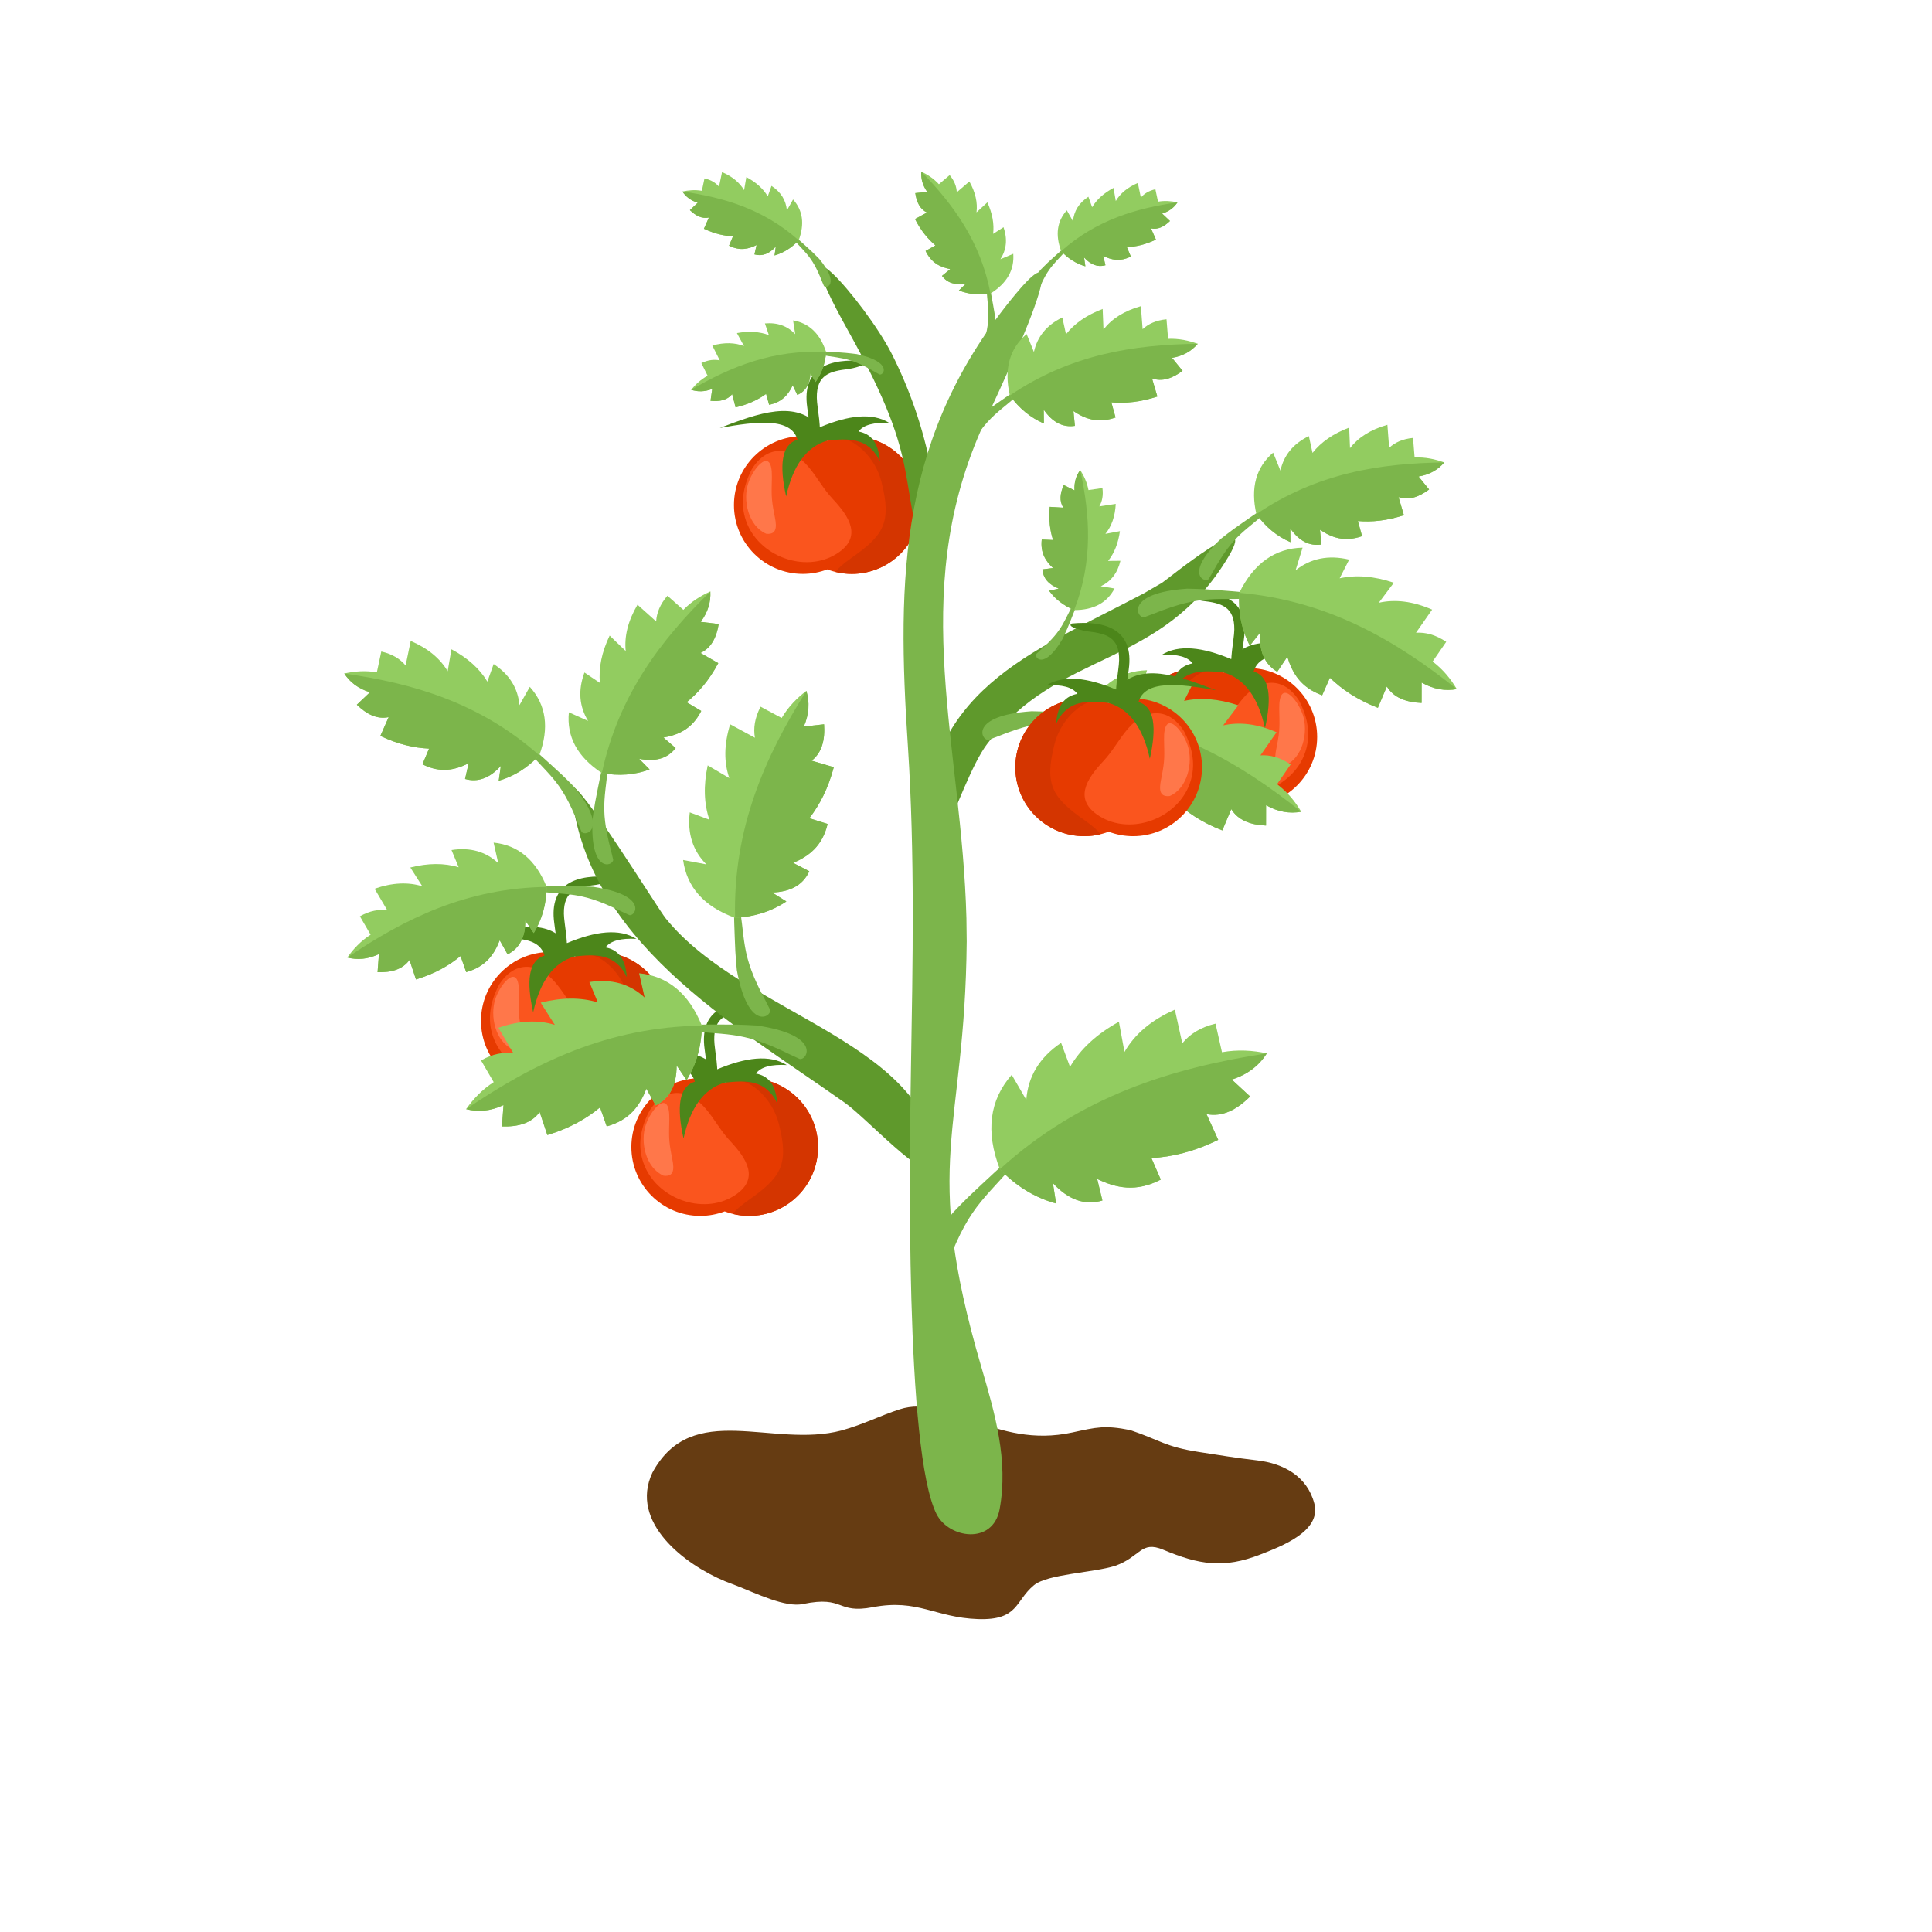 <?xml version="1.0" encoding="UTF-8"?>
<svg version="1.1" viewBox="0 0 880 880" xmlns="http://www.w3.org/2000/svg">
<defs>
<clipPath id="a">
<path d="m0 660h660v-660h-660z"/>
</clipPath>
</defs>
<g transform="matrix(1.333 0 0 -1.333 0 880)">
<g clip-path="url(#a)">
<g transform="translate(247.77 119.84)">
<path d="m0 0c-13.83 5.719-32.823 20.19-24.839 37.145 13.622 25.097 40.968 8.14 64.631 14.389 7.713 2.141 13.113 5.059 19.888 7.236 16.444 5.286 32.54-13.639 58.89-7.934 8.366 1.812 11.146 2.563 19.89 0.815 10.24-3.445 11.767-5.658 23.549-7.485 7.057-1.097 12.579-2.015 19.786-2.849 8.979-1.04 17.099-5.378 19.544-14.759 2.472-9.486-11.332-14.614-18.35-17.368-12.645-4.963-21.072-3.518-33.265 1.588-7.75 3.247-7.692-2.42-16.473-5.511-7.508-2.352-23.084-2.783-27.722-6.602-6.543-5.391-5.154-12.068-19.191-11.578-14.542 0.506-20.473 6.99-35.809 4.075-12.675-2.41-9.541 4.029-23.877 1.089-5.995-1.36-16.256 3.728-22.553 6.164z" fill="#663c12" fill-rule="evenodd"/>
</g>
<g transform="translate(256 291.76)">
<path d="m0 0c12.995 0 23.53-10.535 23.53-23.53 0-12.996-10.535-23.53-23.53-23.53-2.948 0-5.768 0.544-8.368 1.533-2.602-0.989-5.421-1.533-8.369-1.533-12.994 0-23.529 10.534-23.529 23.53 0 12.995 10.535 23.53 23.529 23.53 2.948 0 5.767-0.544 8.369-1.533 2.6 0.989 5.42 1.533 8.368 1.533" fill="#e63a00" fill-rule="evenodd"/>
</g>
<g transform="translate(237.79 291.71)">
<path d="m0 0c0.487 0.03 0.977 0.048 1.471 0.048 2.547 0 5.001-0.407 7.298-1.157-1.614-0.262-3.235-0.603-4.835-0.843-3.346-0.461-4.248 0.513-3.934 1.952m18.208 0.048c12.995 0 23.53-10.535 23.53-23.53 0-12.997-10.535-23.531-23.53-23.531-1.922 0-3.79 0.232-5.579 0.667 0.938 1.272 2.631 2.812 5.294 4.674 11.135 7.795 13.981 12.121 10.441 26.032-1.431 5.628-5.065 10.782-10.121 13.722-1.951 1.001-3.989 1.265-6.065 1.183 1.924 0.51 3.946 0.783 6.03 0.783" fill="#d43500" fill-rule="evenodd"/>
</g>
<g transform="translate(260.2 317.38)">
<path d="m0 0c2.288-1.124-4.373-2.571-5.18-2.664-6.417-0.734-11.089-1.885-10.96-9.881 0.059-3.619 1.895-11.016 0.532-14.025-2.886 1.061-3.42 7.986-3.819 10.819-1.922 13.671 7.871 16.844 19.427 15.751" fill="#4c861a" fill-rule="evenodd"/>
</g>
<g transform="translate(221.84 280.47)">
<path d="m0 0c5.191 8.349 13.201 7.953 19.229 0.935 3.193-3.722 5.002-7.474 8.469-11.172 5.532-5.898 10.304-13.007 1.28-18.675-10.805-6.787-26.701-0.86-30.943 11.212-2.146 6.111-0.915 12.082 1.965 17.7" fill="#fa551e" fill-rule="evenodd"/>
</g>
<g transform="translate(247.63 290.22)">
<path d="m0 0c-7.153-2.095-11.77-8.582-14.069-19.086-2.346 10.552-1.699 17.748 3.881 19.405-2.177 7.602-13.824 6.315-26.562 4.003 13.164 5.039 26.273 9.924 34.203 0.244 9.724 4.087 17.927 5.129 23.773 1.455-5.25 0.291-8.861-0.613-10.553-2.911 3.891-0.742 6.781-3.299 7.278-10.187-3.914 8.294-10.897 7.856-17.951 7.077" fill="#4c861a" fill-rule="evenodd"/>
</g>
<g transform="translate(226.76 258.42)">
<path d="m0 0c-6.061 2.616-8.136 11.418-6.057 17.478 1.885 5.499 8.183 12.487 7.998 1.831-0.098-5.636-0.304-6.949 0.825-12.664 0.576-2.923 1.613-7.17-2.766-6.645" fill="#ff774a" fill-rule="evenodd"/>
</g>
<g transform="translate(204.62 334.86)">
<path d="m0 0c12.996 0 23.53-10.534 23.53-23.53 0-12.995-10.534-23.53-23.53-23.53-2.947 0-5.768 0.543-8.369 1.534-2.6-0.991-5.421-1.534-8.368-1.534-12.995 0-23.53 10.535-23.53 23.53 0 12.996 10.535 23.53 23.53 23.53 2.947 0 5.768-0.544 8.368-1.533 2.601 0.989 5.422 1.533 8.369 1.533" fill="#e63a00" fill-rule="evenodd"/>
</g>
<g transform="translate(186.42 334.81)">
<path d="m0 0c0.486 0.03 0.977 0.048 1.471 0.048 2.548 0 5.001-0.407 7.299-1.156-1.616-0.263-3.235-0.603-4.836-0.844-3.346-0.46-4.248 0.513-3.934 1.952m18.208 0.048c12.996 0 23.53-10.534 23.53-23.53s-10.534-23.531-23.53-23.531c-1.923 0-3.791 0.232-5.578 0.667 0.936 1.27 2.631 2.812 5.294 4.674 11.133 7.796 13.979 12.121 10.44 26.032-1.43 5.628-5.064 10.78-10.121 13.722-1.952 1.001-3.99 1.266-6.065 1.184 1.924 0.509 3.945 0.782 6.03 0.782" fill="#d43500" fill-rule="evenodd"/>
</g>
<g transform="translate(208.82 360.47)">
<path d="m0 0c2.286-1.126-4.373-2.572-5.182-2.665-6.415-0.734-11.087-1.884-10.958-9.881 0.057-3.619 1.893-11.015 0.53-14.025-2.885 1.062-3.419 7.986-3.818 10.819-1.921 13.669 7.872 16.844 19.428 15.752" fill="#4c861a" fill-rule="evenodd"/>
</g>
<g transform="translate(170.47 323.57)">
<path d="m0 0c5.191 8.35 13.2 7.954 19.227 0.936 3.195-3.722 5.004-7.473 8.471-11.172 5.531-5.898 10.302-13.007 1.278-18.675-10.805-6.787-26.7-0.86-30.942 11.213-2.147 6.11-0.914 12.082 1.966 17.698" fill="#fa551e" fill-rule="evenodd"/>
</g>
<g transform="translate(196.25 333.32)">
<path d="m0 0c-7.151-2.095-11.768-8.583-14.069-19.086-2.345 10.553-1.699 17.748 3.881 19.405-2.176 7.603-13.822 6.315-26.561 4.004 13.164 5.038 26.273 9.923 34.202 0.243 9.726 4.087 17.929 5.13 23.774 1.455-5.25 0.291-8.86-0.613-10.552-2.911 3.891-0.742 6.78-3.3 7.276-10.187-3.914 8.294-10.895 7.857-17.951 7.077" fill="#4c861a" fill-rule="evenodd"/>
</g>
<g transform="translate(175.38 301.52)">
<path d="m0 0c-6.062 2.615-8.136 11.418-6.058 17.478 1.885 5.499 8.185 12.488 7.999 1.831-0.098-5.636-0.304-6.948 0.825-12.665 0.576-2.922 1.612-7.168-2.766-6.644" fill="#ff774a" fill-rule="evenodd"/>
</g>
<g transform="translate(409.81 431.9)">
<path d="m0 0c-12.994 0-23.529-10.534-23.529-23.53 0-12.995 10.535-23.53 23.529-23.53 2.948 0 5.769 0.544 8.368 1.534 2.602-0.99 5.422-1.534 8.369-1.534 12.996 0 23.53 10.535 23.53 23.53 0 12.996-10.534 23.53-23.53 23.53-2.947 0-5.767-0.544-8.369-1.533-2.599 0.989-5.42 1.533-8.368 1.533" fill="#e63a00" fill-rule="evenodd"/>
</g>
<g transform="translate(428.02 431.85)">
<path d="m0 0c-0.486 0.03-0.977 0.047-1.471 0.047-2.548 0-5-0.406-7.297-1.156 1.614-0.262 3.234-0.603 4.835-0.843 3.345-0.461 4.248 0.513 3.933 1.952m-18.208 0.047c-12.994 0-23.529-10.534-23.529-23.53 0-12.995 10.535-23.53 23.529-23.53 1.922 0 3.79 0.232 5.579 0.667-0.936 1.27-2.631 2.811-5.294 4.674-11.135 7.794-13.979 12.12-10.44 26.032 1.43 5.627 5.064 10.78 10.12 13.721 1.951 1.001 3.991 1.266 6.066 1.185-1.925 0.508-3.946 0.781-6.031 0.781" fill="#d43500" fill-rule="evenodd"/>
</g>
<g transform="translate(405.62 457.52)">
<path d="m0 0c-2.285-1.125 4.374-2.573 5.181-2.665 6.417-0.734 11.089-1.885 10.96-9.88-0.059-3.619-1.895-11.016-0.53-14.026 2.884 1.062 3.419 7.986 3.817 10.82 1.922 13.669-7.872 16.843-19.428 15.751" fill="#4c861a" fill-rule="evenodd"/>
</g>
<g transform="translate(443.97 420.62)">
<path d="m0 0c-5.189 8.349-13.199 7.954-19.227 0.935-3.194-3.721-5.003-7.473-8.47-11.171-5.532-5.899-10.302-13.008-1.279-18.676 10.805-6.786 26.7-0.859 30.943 11.213 2.146 6.11 0.914 12.082-1.967 17.699" fill="#fa551e" fill-rule="evenodd"/>
</g>
<g transform="translate(418.18 430.37)">
<path d="m0 0c7.152-2.095 11.771-8.583 14.069-19.085 2.345 10.552 1.701 17.747-3.88 19.405 2.176 7.601 13.822 6.315 26.562 4.003-13.164 5.04-26.273 9.923-34.203 0.242-9.726 4.088-17.929 5.131-23.773 1.456 5.25 0.289 8.861-0.614 10.552-2.911-3.892-0.741-6.782-3.3-7.277-10.188 3.915 8.297 10.895 7.858 17.95 7.078" fill="#4c861a" fill-rule="evenodd"/>
</g>
<g transform="translate(439.06 398.56)">
<path d="m0 0c6.062 2.615 8.138 11.417 6.06 17.479-1.886 5.497-8.186 12.487-8 1.83 0.098-5.635 0.305-6.948-0.824-12.664-0.576-2.921-1.612-7.168 2.764-6.645" fill="#ff774a" fill-rule="evenodd"/>
</g>
<g transform="translate(291.06 511.13)">
<path d="m0 0c12.994 0 23.529-10.535 23.529-23.53s-10.535-23.529-23.529-23.529c-2.948 0-5.77 0.542-8.371 1.533-2.6-0.991-5.42-1.533-8.367-1.533-12.996 0-23.53 10.534-23.53 23.529s10.534 23.53 23.53 23.53c2.947 0 5.767-0.544 8.367-1.534 2.601 0.99 5.423 1.534 8.371 1.534" fill="#e63a00" fill-rule="evenodd"/>
</g>
<g transform="translate(272.85 511.08)">
<path d="m0 0c0.485 0.031 0.977 0.048 1.471 0.048 2.549 0 5.001-0.407 7.3-1.156-1.617-0.263-3.237-0.603-4.838-0.844-3.345-0.46-4.248 0.512-3.933 1.952m18.209 0.048c12.994 0 23.529-10.535 23.529-23.53s-10.535-23.53-23.529-23.53c-1.924 0-3.793 0.231-5.58 0.666 0.937 1.27 2.632 2.811 5.294 4.675 11.135 7.794 13.979 12.121 10.442 26.031-1.432 5.628-5.065 10.78-10.121 13.722-1.952 1.001-3.992 1.265-6.065 1.184 1.924 0.51 3.944 0.782 6.03 0.782" fill="#d43500" fill-rule="evenodd"/>
</g>
<g transform="translate(295.25 536.75)">
<path d="m0 0c2.285-1.125-4.375-2.573-5.182-2.666-6.416-0.733-11.088-1.884-10.959-9.879 0.057-3.619 1.894-11.017 0.53-14.025-2.883 1.06-3.417 7.986-3.816 10.82-1.923 13.667 7.872 16.842 19.427 15.75" fill="#4c861a" fill-rule="evenodd"/>
</g>
<g transform="translate(256.9 499.85)">
<path d="m0 0c5.19 8.348 13.199 7.953 19.227 0.935 3.195-3.722 5.002-7.474 8.469-11.171 5.532-5.899 10.302-13.009 1.279-18.676-10.805-6.787-26.7-0.859-30.942 11.212-2.148 6.111-0.914 12.082 1.967 17.7" fill="#fa551e" fill-rule="evenodd"/>
</g>
<g transform="translate(282.69 509.6)">
<path d="m0 0c-7.15-2.094-11.767-8.582-14.068-19.085-2.344 10.553-1.699 17.749 3.88 19.406-2.175 7.601-13.82 6.315-26.561 4.003 13.165 5.039 26.274 9.924 34.204 0.242 9.725 4.088 17.929 5.13 23.773 1.455-5.25 0.29-8.861-0.613-10.553-2.91 3.893-0.742 6.782-3.3 7.277-10.189-3.915 8.297-10.895 7.859-17.952 7.078" fill="#4c861a" fill-rule="evenodd"/>
</g>
<g transform="translate(261.81 477.79)">
<path d="m0 0c-6.062 2.615-8.139 11.417-6.06 17.477 1.886 5.499 8.186 12.488 8 1.831-0.098-5.635-0.303-6.948 0.825-12.664 0.576-2.922 1.611-7.168-2.765-6.644" fill="#ff774a" fill-rule="evenodd"/>
</g>
<g transform="translate(320.39 259.92)">
<path d="m0 0c-4.77-3.396-24.035 17.984-31.717 23.434-38.479 27.29-89.324 55.283-93.647 108.21 2.945 1.716 29.705-41.815 32.43-45.189 27.213-33.694 92.429-42.263 92.934-86.457" fill="#5f992c" fill-rule="evenodd"/>
</g>
<g transform="translate(390.85 457.42)">
<path d="m0 0c-39.973-21.074-74.6-32.783-76.02-85.339-0.784-28.988 12.605 20.851 22.43 33.81 24.997 32.97 59.347 25.238 82.543 64.132 10.96 18.377-21.36-8.195-22.752-9.003z" fill="#5f992c" fill-rule="evenodd"/>
</g>
<g transform="translate(319.04 458.31)">
<path d="m0 0c-14.028 40.055-2.173 40.297-29.088 88.57-25.341 45.449 5.824 9.939 14.664-7.437 12.528-24.628 18.323-53.266 15.368-80.791z" fill="#5f992c" fill-rule="evenodd"/>
</g>
<g transform="translate(310.26 404.7)">
<path d="m0 0c-3.915 58.746-2.968 107.09 36.77 154.99 25.111 30.266-9.643-41.512-11.903-46.681-24.798-56.73-6.444-107.48-4.902-166.57 0.032-2.655 0.064-5.311 0.097-7.967-0.584-65.701-15.695-74.733 4.973-145.32 4.642-15.88 9.354-31.976 6.274-48.675-2.27-12.309-17.415-10.002-21.586-1.616-10.741 21.595-9.192 123.25-8.712 151.83 0.617 36.743 1.362 73.299-1.011 110.01" fill="#7cb54b" fill-rule="evenodd"/>
</g>
<g transform="translate(270.07 299.79)">
<path d="m0 0c-18.006 8.896-21.302 6.077-39.646 8.814-12.208 1.82 21.316 1.446 21.424 1.443 2.261-0.072 4.485-0.149 6.74-0.295 22.379-3.254 17.228-11.988 14.659-11.43z" fill="#7cb54b" fill-rule="evenodd"/>
</g>
<g transform="translate(159.27 281.18)" fill-rule="evenodd">
<path d="m0 0c4.082-1.062 8.329-0.721 12.782 1.38-0.183-2.431-0.367-4.863-0.549-7.295 5.546-0.184 10.105 1.079 12.897 4.93 0.875-2.623 1.75-5.245 2.625-7.869 7.606 2.298 13.365 5.591 18.005 9.441 0.764-2.164 1.528-4.327 2.292-6.49 7.926 2.196 11.318 7.168 13.536 12.854 1.065-1.889 2.127-3.777 3.189-5.666 4.883 2.414 7.165 7.048 7.159 13.626 1.132-1.672 2.263-3.341 3.394-5.012 3.372 5.473 5.123 11.676 5.225 18.625-4.449 11.024-11.635 16.915-21.437 17.904 0.626-2.763 1.251-5.526 1.877-8.289-4.998 4.613-11.24 6.49-18.882 5.283 0.964-2.318 1.926-4.634 2.89-6.952-5.807 1.755-12.315 1.728-19.528-0.093 1.613-2.531 3.227-5.063 4.84-7.592-5.666 1.75-12.057 1.523-19.286-0.989 1.713-2.907 3.426-5.814 5.137-8.72-3.393 0.475-7.044-0.158-11.072-2.426 1.444-2.478 2.887-4.953 4.33-7.428-3.987-2.558-6.957-5.736-9.424-9.222" fill="#92cc60"/>
<path d="m0 0c4.082-1.062 8.329-0.721 12.782 1.38-0.183-2.431-0.367-4.863-0.549-7.295 5.546-0.184 10.105 1.079 12.897 4.93 0.875-2.623 1.75-5.245 2.625-7.869 7.606 2.298 13.365 5.591 18.005 9.441 0.764-2.164 1.528-4.327 2.292-6.49 7.926 2.196 11.318 7.168 13.536 12.854 1.065-1.889 2.127-3.777 3.189-5.666 4.883 2.414 7.165 7.048 7.159 13.626 1.132-1.672 2.263-3.341 3.394-5.012 3.372 5.473 5.123 11.676 5.225 18.625-32.117-0.406-57.327-12.753-80.555-28.524" fill="#7cb54b"/>
</g>
<g transform="translate(212.37 348.71)">
<path d="m0 0c-15.225 7.524-18.011 5.141-33.525 7.454-10.325 1.539 18.024 1.224 18.117 1.221 1.912-0.062 3.791-0.125 5.7-0.25 18.923-2.751 14.567-10.139 12.396-9.665z" fill="#7cb54b" fill-rule="evenodd"/>
</g>
<g transform="translate(118.67 332.98)" fill-rule="evenodd">
<path d="m0 0c3.452-0.9 7.042-0.609 10.808 1.168-0.154-2.057-0.309-4.115-0.464-6.171 4.69-0.154 8.546 0.913 10.907 4.169 0.74-2.218 1.479-4.437 2.219-6.653 6.432 1.943 11.301 4.727 15.225 7.983 0.647-1.83 1.293-3.659 1.939-5.487 6.702 1.856 9.57 6.06 11.448 10.87 0.898-1.597 1.797-3.195 2.695-4.793 4.13 2.042 6.059 5.959 6.054 11.522 0.957-1.412 1.913-2.824 2.87-4.237 2.852 4.628 4.333 9.873 4.419 15.75-3.763 9.321-9.839 14.304-18.129 15.141 0.529-2.337 1.059-4.674 1.587-7.012-4.226 3.902-9.503 5.489-15.966 4.47 0.814-1.96 1.629-3.919 2.444-5.88-4.911 1.484-10.415 1.462-16.514-0.078 1.365-2.14 2.728-4.281 4.093-6.42-4.792 1.48-10.196 1.287-16.308-0.838 1.447-2.457 2.896-4.915 4.343-7.373-2.87 0.402-5.957-0.135-9.363-2.051 1.221-2.096 2.442-4.188 3.662-6.282-3.372-2.162-5.883-4.85-7.969-7.798" fill="#92cc60"/>
<path d="m0 0c3.452-0.9 7.042-0.609 10.808 1.168-0.154-2.057-0.309-4.115-0.464-6.171 4.69-0.154 8.546 0.913 10.907 4.169 0.74-2.218 1.479-4.437 2.219-6.653 6.432 1.943 11.301 4.727 15.225 7.983 0.647-1.83 1.293-3.659 1.939-5.487 6.702 1.856 9.57 6.06 11.448 10.87 0.898-1.597 1.797-3.195 2.695-4.793 4.13 2.042 6.059 5.959 6.054 11.522 0.957-1.412 1.913-2.824 2.87-4.237 2.852 4.628 4.333 9.873 4.419 15.75-27.16-0.345-48.478-10.785-68.12-24.121" fill="#7cb54b"/>
</g>
<g transform="translate(197.56 378.67)">
<path d="m0 0c-6.212 15.808-9.876 15.917-19.804 28.06-6.607 8.081 14.165-11.214 14.232-11.278 1.374-1.331 2.721-2.642 4.05-4.016 12.16-14.761 3.968-17.3 2.677-15.491z" fill="#7cb54b" fill-rule="evenodd"/>
</g>
<g transform="translate(117.63 430.02)" fill-rule="evenodd">
<path d="m0 0c1.951-2.987 4.803-5.188 8.786-6.404-1.497-1.418-2.995-2.837-4.492-4.256 3.368-3.267 6.939-5.068 10.876-4.246-0.943-2.14-1.886-4.278-2.83-6.417 6.067-2.888 11.544-4.1 16.637-4.329-0.752-1.788-1.503-3.577-2.255-5.366 6.21-3.13 11.16-1.948 15.784 0.35-0.409-1.787-0.819-3.573-1.228-5.359 4.43-1.266 8.492 0.337 12.229 4.458-0.242-1.689-0.483-3.377-0.725-5.066 5.221 1.507 9.845 4.394 13.86 8.687 3.482 9.428 2.334 17.203-3.239 23.396-1.18-2.085-2.36-4.172-3.538-6.257-0.505 5.729-3.345 10.454-8.815 14.044-0.715-1.999-1.429-3.997-2.144-5.996-2.638 4.402-6.726 8.085-12.277 11.046-0.428-2.501-0.857-5.003-1.287-7.504-2.551 4.317-6.681 7.808-12.635 10.345-0.58-2.792-1.161-5.586-1.741-8.379-1.855 2.228-4.499 3.907-8.311 4.778-0.504-2.371-1.009-4.742-1.513-7.112-3.949 0.666-7.615 0.365-11.142-0.413" fill="#92cc60"/>
<path d="m0 0c1.951-2.987 4.803-5.188 8.786-6.404-1.497-1.418-2.995-2.837-4.492-4.256 3.368-3.267 6.939-5.068 10.876-4.246-0.943-2.14-1.886-4.278-2.83-6.417 6.067-2.888 11.544-4.1 16.637-4.329-0.752-1.788-1.503-3.577-2.255-5.366 6.21-3.13 11.16-1.948 15.784 0.35-0.409-1.787-0.819-3.573-1.228-5.359 4.43-1.266 8.492 0.337 12.229 4.458-0.242-1.689-0.483-3.377-0.725-5.066 5.221 1.507 9.845 4.394 13.86 8.687-20.335 18.007-43.136 24.612-66.642 27.948" fill="#7cb54b"/>
</g>
<g transform="translate(208.84 369.28)">
<path d="m0 0c-4.379 16.41-1.494 18.673-0.707 34.338 0.523 10.426-4.748-17.432-4.765-17.523-0.316-1.886-0.623-3.741-0.878-5.636-1.028-19.096 7.072-16.28 7.036-14.058z" fill="#7cb54b" fill-rule="evenodd"/>
</g>
<g transform="translate(242.72 458.05)" fill-rule="evenodd">
<path d="m0 0c0.2-3.561-0.789-7.025-3.273-10.367 2.046-0.254 4.094-0.506 6.139-0.76-0.772-4.628-2.577-8.198-6.233-9.872 2.026-1.163 4.055-2.324 6.084-3.486-3.17-5.924-6.86-10.149-10.823-13.356 1.665-0.993 3.333-1.987 4.999-2.981-3.143-6.205-7.829-8.19-12.913-9.083 1.39-1.196 2.778-2.391 4.167-3.586-2.815-3.648-7.035-4.767-12.488-3.667 1.197-1.216 2.394-2.432 3.589-3.648-5.098-1.884-10.533-2.304-16.312-1.231-8.398 5.523-12.085 12.463-11.273 20.755 2.187-0.979 4.372-1.958 6.561-2.937-2.994 4.911-3.511 10.399-1.238 16.534 1.761-1.185 3.522-2.37 5.284-3.553-0.489 5.106 0.617 10.498 3.327 16.174 1.83-1.759 3.66-3.518 5.489-5.276-0.508 4.989 0.746 10.249 4.032 15.824 2.125-1.903 4.249-3.807 6.373-5.711 0.172 2.894 1.304 5.814 3.856 8.776 1.812-1.609 3.625-3.218 5.437-4.827 2.784 2.879 5.913 4.813 9.216 6.278" fill="#92cc60"/>
<path d="m0 0c0.2-3.561-0.789-7.025-3.273-10.367 2.046-0.254 4.094-0.506 6.139-0.76-0.772-4.628-2.577-8.198-6.233-9.872 2.026-1.163 4.055-2.324 6.084-3.486-3.17-5.924-6.86-10.149-10.823-13.356 1.665-0.993 3.333-1.987 4.999-2.981-3.143-6.205-7.829-8.19-12.913-9.083 1.39-1.196 2.778-2.391 4.167-3.586-2.815-3.648-7.035-4.767-12.488-3.667 1.197-1.216 2.394-2.432 3.589-3.648-5.098-1.884-10.533-2.304-16.312-1.231 5.686 26.56 20.121 45.406 37.064 62.037" fill="#7cb54b"/>
</g>
<g transform="translate(261.64 318.11)">
<path d="m0 0c-9.076 16.816-6.508 20.045-9.737 37.395-2.147 11.546-0.647-20.318-0.64-20.419 0.147-2.149 0.294-4.259 0.511-6.4 3.859-21.167 11.986-15.969 11.368-13.547z" fill="#7cb54b" fill-rule="evenodd"/>
</g>
<g transform="translate(275.54 424.1)" fill-rule="evenodd">
<path d="m0 0c1.151-3.846 0.971-7.895-0.874-12.2 2.306 0.257 4.611 0.514 6.919 0.77 0.362-5.266-0.684-9.644-4.247-12.43 2.522-0.743 5.047-1.487 7.57-2.228-1.924-7.31-4.86-12.897-8.36-17.441 2.084-0.653 4.166-1.306 6.249-1.958-1.82-7.611-6.43-11.006-11.762-13.312 1.833-0.945 3.666-1.89 5.498-2.837-2.128-4.726-6.455-7.053-12.71-7.272 1.625-1.018 3.253-2.036 4.881-3.055-5.089-3.394-10.927-5.272-17.53-5.604-10.635 3.851-16.482 10.484-17.757 19.77 2.649-0.5 5.298-1.001 7.946-1.501-4.557 4.594-6.554 10.464-5.669 17.772 2.237-0.837 4.473-1.674 6.71-2.511-1.868 5.463-2.064 11.651-0.58 18.571 2.46-1.447 4.923-2.894 7.383-4.342-1.857 5.328-1.857 11.412 0.283 18.372 2.822-1.53 5.644-3.058 8.466-4.588-0.567 3.211-0.091 6.703 1.929 10.611 2.403-1.287 4.806-2.575 7.212-3.863 2.294 3.877 5.215 6.81 8.443 9.276" fill="#92cc60"/>
<path d="m0 0c1.151-3.846 0.971-7.895-0.874-12.2 2.306 0.257 4.611 0.514 6.919 0.77 0.362-5.266-0.684-9.644-4.247-12.43 2.522-0.743 5.047-1.487 7.57-2.228-1.924-7.31-4.86-12.897-8.36-17.441 2.084-0.653 4.166-1.306 6.249-1.958-1.82-7.611-6.43-11.006-11.762-13.312 1.833-0.945 3.666-1.89 5.498-2.837-2.128-4.726-6.455-7.053-12.71-7.272 1.625-1.018 3.253-2.036 4.881-3.055-5.089-3.394-10.927-5.272-17.53-5.604-0.711 30.55 10.166 54.942 24.366 77.567" fill="#7cb54b"/>
</g>
<g transform="translate(280.84 564.1)">
<path d="m0 0c-3.704 9.425-5.889 9.491-11.808 16.732-3.941 4.818 8.446-6.688 8.486-6.725 0.819-0.794 1.623-1.576 2.416-2.396 7.249-8.801 2.364-10.315 1.595-9.236z" fill="#7cb54b" fill-rule="evenodd"/>
</g>
<g transform="translate(233.18 594.72)" fill-rule="evenodd">
<path d="m0 0c1.164-1.781 2.865-3.093 5.239-3.818-0.892-0.846-1.784-1.692-2.678-2.537 2.008-1.949 4.137-3.023 6.486-2.533-0.562-1.276-1.125-2.551-1.689-3.827 3.619-1.721 6.884-2.444 9.921-2.58-0.447-1.067-0.896-2.134-1.344-3.201 3.704-1.866 6.654-1.161 9.411 0.209-0.243-1.065-0.487-2.13-0.732-3.195 2.641-0.755 5.064 0.2 7.293 2.658-0.143-1.007-0.289-2.014-0.432-3.021 3.113 0.899 5.87 2.62 8.264 5.18 2.076 5.623 1.392 10.258-1.931 13.952-0.703-1.245-1.408-2.488-2.111-3.732-0.299 3.417-1.994 6.233-5.255 8.374-0.426-1.191-0.852-2.383-1.279-3.575-1.573 2.624-4.011 4.821-7.32 6.586-0.255-1.491-0.512-2.982-0.767-4.474-1.522 2.574-3.984 4.656-7.535 6.169-0.346-1.666-0.692-3.331-1.038-4.996-1.106 1.328-2.684 2.329-4.957 2.848-0.299-1.413-0.601-2.827-0.901-4.24-2.354 0.397-4.542 0.218-6.645-0.247" fill="#92cc60"/>
<path d="m0 0c1.164-1.781 2.865-3.093 5.239-3.818-0.892-0.846-1.784-1.692-2.678-2.537 2.008-1.949 4.137-3.023 6.486-2.533-0.562-1.276-1.125-2.551-1.689-3.827 3.619-1.721 6.884-2.444 9.921-2.58-0.447-1.067-0.896-2.134-1.344-3.201 3.704-1.866 6.654-1.161 9.411 0.209-0.243-1.065-0.487-2.13-0.732-3.195 2.641-0.755 5.064 0.2 7.293 2.658-0.143-1.007-0.289-2.014-0.432-3.021 3.113 0.899 5.87 2.62 8.264 5.18-12.126 10.738-25.721 14.676-39.739 16.665" fill="#7cb54b"/>
</g>
<g transform="translate(354.67 560.39)">
<path d="m0 0c3.704 9.425 5.89 9.491 11.81 16.731 3.94 4.819-8.448-6.687-8.487-6.725-0.818-0.793-1.622-1.575-2.416-2.395-7.25-8.802-2.365-10.316-1.597-9.236z" fill="#7cb54b" fill-rule="evenodd"/>
</g>
<g transform="translate(402.34 591.01)" fill-rule="evenodd">
<path d="m0 0c-1.164-1.781-2.865-3.092-5.239-3.818 0.892-0.846 1.786-1.691 2.679-2.537-2.009-1.949-4.138-3.023-6.486-2.533 0.563-1.275 1.124-2.551 1.688-3.826-3.618-1.721-6.884-2.444-9.921-2.581 0.449-1.067 0.896-2.134 1.345-3.2-3.703-1.866-6.655-1.161-9.412 0.209 0.244-1.066 0.489-2.131 0.732-3.196-2.641-0.755-5.064 0.201-7.292 2.659 0.144-1.008 0.288-2.014 0.433-3.021-3.114 0.899-5.872 2.62-8.264 5.18-2.078 5.622-1.394 10.258 1.929 13.951 0.705-1.244 1.408-2.488 2.112-3.731 0.3 3.416 1.995 6.233 5.256 8.374 0.425-1.192 0.852-2.384 1.279-3.575 1.571 2.624 4.009 4.821 7.318 6.587 0.257-1.493 0.512-2.984 0.769-4.475 1.52 2.574 3.983 4.656 7.533 6.169 0.346-1.666 0.692-3.331 1.038-4.997 1.108 1.329 2.684 2.33 4.957 2.848 0.301-1.413 0.601-2.827 0.901-4.24 2.356 0.398 4.543 0.218 6.645-0.247" fill="#92cc60"/>
<path d="m0 0c-1.164-1.781-2.865-3.092-5.239-3.818 0.892-0.846 1.786-1.691 2.679-2.537-2.009-1.949-4.138-3.023-6.486-2.533 0.563-1.275 1.124-2.551 1.688-3.826-3.618-1.721-6.884-2.444-9.921-2.581 0.449-1.067 0.896-2.134 1.345-3.2-3.703-1.866-6.655-1.161-9.412 0.209 0.244-1.066 0.489-2.131 0.732-3.196-2.641-0.755-5.064 0.201-7.292 2.659 0.144-1.008 0.288-2.014 0.433-3.021-3.114 0.899-5.872 2.62-8.264 5.18 12.124 10.737 25.72 14.676 39.737 16.664" fill="#7cb54b"/>
</g>
<g transform="translate(335.94 542.2)">
<path d="m0 0c3.144 10.806 1.267 12.349 0.977 22.739-0.193 6.914 2.888-11.62 2.897-11.68 0.182-1.254 0.358-2.489 0.497-3.747 0.399-12.667-4.926-10.681-4.87-9.209z" fill="#7cb54b" fill-rule="evenodd"/>
</g>
<g transform="translate(314.82 601.51)" fill-rule="evenodd">
<path d="m0 0c-0.187-2.357 0.418-4.667 2.014-6.918-1.36-0.136-2.72-0.274-4.079-0.411 0.442-3.078 1.586-5.47 3.983-6.634-1.36-0.74-2.722-1.479-4.082-2.219 2.012-3.971 4.393-6.826 6.973-9.008-1.12-0.634-2.238-1.269-3.357-1.901 1.99-4.158 5.066-5.542 8.42-6.21-0.938-0.771-1.877-1.542-2.815-2.314 1.812-2.458 4.591-3.262 8.22-2.615-0.81-0.787-1.621-1.575-2.43-2.363 3.348-1.324 6.943-1.682 10.787-1.057 5.645 3.535 8.191 8.078 7.777 13.583-1.463-0.616-2.927-1.232-4.39-1.848 2.056 3.209 2.478 6.837 1.065 10.935-1.186-0.758-2.368-1.517-3.554-2.275 0.4 3.376-0.253 6.963-1.965 10.765-1.237-1.139-2.476-2.277-3.714-3.414 0.411 3.297-0.341 6.8-2.437 10.544-1.436-1.231-2.872-2.46-4.308-3.69-0.07 1.92-0.776 3.871-2.423 5.871l-3.675-3.117c-1.801 1.949-3.845 3.276-6.01 4.296" fill="#92cc60"/>
<path d="m0 0c-0.187-2.357 0.418-4.667 2.014-6.918-1.36-0.136-2.72-0.274-4.079-0.411 0.442-3.078 1.586-5.47 3.983-6.634-1.36-0.74-2.722-1.479-4.082-2.219 2.012-3.971 4.393-6.826 6.973-9.008-1.12-0.634-2.238-1.269-3.357-1.901 1.99-4.158 5.066-5.542 8.42-6.21-0.938-0.771-1.877-1.542-2.815-2.314 1.812-2.458 4.591-3.262 8.22-2.615-0.81-0.787-1.621-1.575-2.43-2.363 3.348-1.324 6.943-1.682 10.787-1.057-3.373 17.681-12.655 30.38-23.634 41.65" fill="#7cb54b"/>
</g>
<g transform="translate(298.83 533.15)">
<path d="m0 0c-9.725 5.662-11.676 4.212-21.827 6.443-6.757 1.482 11.972-6e-3 12.031-0.012 1.263-0.127 2.502-0.254 3.758-0.422 12.389-2.673 9.174-7.361 7.76-6.95z" fill="#7cb54b" fill-rule="evenodd"/>
</g>
<g transform="translate(236.17 526.98)" fill-rule="evenodd">
<path d="m0 0c2.242-0.75 4.629-0.721 7.199 0.284-0.195-1.352-0.39-2.706-0.585-4.058 3.094-0.314 5.692 0.218 7.4 2.264 0.388-1.5 0.777-3 1.167-4.499 4.339 0.993 7.684 2.615 10.426 4.59 0.343-1.239 0.69-2.478 1.033-3.716 4.516 0.926 6.602 3.576 8.059 6.671 0.523-1.097 1.044-2.194 1.567-3.291 2.823 1.163 4.274 3.666 4.522 7.344 0.569-0.976 1.138-1.954 1.707-2.93 2.094 2.93 3.312 6.331 3.631 10.213-2.065 6.333-5.858 9.901-11.301 10.828 0.244-1.569 0.488-3.138 0.734-4.706-2.62 2.77-6.037 4.057-10.356 3.675 0.451-1.332 0.901-2.665 1.352-3.998-3.181 1.203-6.821 1.436-10.922 0.694 0.804-1.476 1.61-2.952 2.417-4.429-3.102 1.195-6.685 1.312-10.822 0.183 0.846-1.691 1.693-3.381 2.539-5.072-1.88 0.396-3.944 0.182-6.283-0.933 0.713-1.439 1.426-2.879 2.139-4.318-2.327-1.277-4.109-2.941-5.623-4.796" fill="#92cc60"/>
<path d="m0 0c2.242-0.75 4.629-0.721 7.199 0.284-0.195-1.352-0.39-2.706-0.585-4.058 3.094-0.314 5.692 0.218 7.4 2.264 0.388-1.5 0.777-3 1.167-4.499 4.339 0.993 7.684 2.615 10.426 4.59 0.343-1.239 0.69-2.478 1.033-3.716 4.516 0.926 6.602 3.576 8.059 6.671 0.523-1.097 1.044-2.194 1.567-3.291 2.823 1.163 4.274 3.666 4.522 7.344 0.569-0.976 1.138-1.954 1.707-2.93 2.094 2.93 3.312 6.331 3.631 10.213-17.972 0.999-32.537-4.941-46.126-12.872" fill="#7cb54b"/>
</g>
<g transform="translate(330.15 505.22)">
<path d="m0 0c7.545 13.711 10.909 13.377 21.417 23.299 6.992 6.603-14.271-8.572-14.339-8.623-1.413-1.053-2.801-2.092-4.178-3.192-12.856-12.05-5.67-15.339-4.277-13.838z" fill="#7cb54b" fill-rule="evenodd"/>
</g>
<g transform="translate(409.27 542.69)" fill-rule="evenodd">
<path d="m0 0c-2.137-2.499-5.004-4.172-8.787-4.813 1.201-1.473 2.402-2.947 3.602-4.42-3.464-2.587-6.941-3.811-10.442-2.595 0.61-2.066 1.219-4.132 1.828-6.198-5.886-1.921-11.034-2.381-15.715-1.988 0.475-1.724 0.951-3.447 1.426-5.17-6.045-2.127-10.429-0.46-14.382 2.186 0.163-1.681 0.324-3.362 0.488-5.044-4.2-0.631-7.72 1.313-10.649 5.522 0.023-1.572 0.043-3.144 0.065-4.716-4.594 1.995-8.479 5.181-11.639 9.578-2.068 9.029-0.099 15.997 5.726 20.997 0.832-2.045 1.663-4.09 2.495-6.136 1.139 5.176 4.292 9.157 9.714 11.792 0.417-1.912 0.834-3.822 1.252-5.734 2.929 3.71 7.102 6.593 12.525 8.642 0.096-2.336 0.191-4.672 0.287-7.009 2.844 3.644 7.03 6.345 12.771 7.96 0.2-2.621 0.401-5.243 0.6-7.863 1.959 1.816 4.573 3.038 8.159 3.383 0.182-2.226 0.363-4.453 0.543-6.679 3.687 0.142 7.002-0.566 10.133-1.695" fill="#92cc60"/>
<path d="m0 0c-2.137-2.499-5.004-4.172-8.787-4.813 1.201-1.473 2.402-2.947 3.602-4.42-3.464-2.587-6.941-3.811-10.442-2.595 0.61-2.066 1.219-4.132 1.828-6.198-5.886-1.921-11.034-2.381-15.715-1.988 0.475-1.724 0.951-3.447 1.426-5.17-6.045-2.127-10.429-0.46-14.382 2.186 0.163-1.681 0.324-3.362 0.488-5.044-4.2-0.631-7.72 1.313-10.649 5.522 0.023-1.572 0.043-3.144 0.065-4.716-4.594 1.995-8.479 5.181-11.639 9.578 20.713 14.05 42.328 17.39 64.205 17.658" fill="#7cb54b"/>
</g>
<g transform="translate(414.39 464.67)">
<path d="m0 0c7.545 13.711 10.907 13.377 21.416 23.3 6.993 6.602-14.271-8.573-14.339-8.623-1.414-1.054-2.8-2.092-4.177-3.192-12.856-12.051-5.672-15.34-4.279-13.838z" fill="#7cb54b" fill-rule="evenodd"/>
</g>
<g transform="translate(493.51 502.15)" fill-rule="evenodd">
<path d="m0 0c-2.135-2.5-5.002-4.173-8.785-4.813 1.199-1.474 2.4-2.947 3.601-4.419-3.463-2.588-6.94-3.813-10.441-2.596 0.608-2.067 1.218-4.133 1.827-6.199-5.885-1.921-11.035-2.381-15.716-1.987 0.477-1.724 0.951-3.447 1.427-5.172-6.046-2.125-10.429-0.459-14.383 2.188 0.163-1.682 0.327-3.362 0.489-5.044-4.199-0.632-7.719 1.313-10.648 5.521 0.022-1.571 0.042-3.143 0.063-4.715-4.593 1.995-8.478 5.18-11.638 9.577-2.067 9.03-0.1 15.997 5.727 20.998 0.832-2.046 1.663-4.09 2.493-6.136 1.139 5.176 4.294 9.156 9.717 11.791 0.415-1.911 0.833-3.822 1.249-5.732 2.931 3.71 7.103 6.591 12.525 8.641 0.097-2.337 0.193-4.674 0.289-7.01 2.842 3.644 7.028 6.345 12.77 7.961 0.201-2.622 0.4-5.243 0.601-7.864 1.957 1.817 4.573 3.039 8.159 3.384 0.181-2.227 0.361-4.454 0.541-6.679 3.689 0.142 7.004-0.567 10.133-1.695" fill="#92cc60"/>
<path d="m0 0c-2.135-2.5-5.002-4.173-8.785-4.813 1.199-1.474 2.4-2.947 3.601-4.419-3.463-2.588-6.94-3.813-10.441-2.596 0.608-2.067 1.218-4.133 1.827-6.199-5.885-1.921-11.035-2.381-15.716-1.987 0.477-1.724 0.951-3.447 1.427-5.172-6.046-2.125-10.429-0.459-14.383 2.188 0.163-1.682 0.327-3.362 0.489-5.044-4.199-0.632-7.719 1.313-10.648 5.521 0.022-1.571 0.042-3.143 0.063-4.715-4.593 1.995-8.478 5.18-11.638 9.577 20.713 14.051 42.329 17.391 64.204 17.659" fill="#7cb54b"/>
</g>
<g transform="translate(394.04 450.4)">
<path d="m0 0c17.729 7.129 20.651 4.215 38.251 5.476 11.716 0.837-20.115 2.923-20.218 2.928-2.149 0.096-4.264 0.186-6.416 0.211-21.466-1.457-17.214-10.119-14.737-9.776z" fill="#7cb54b" fill-rule="evenodd"/>
</g>
<g transform="translate(497.8 424.69)" fill-rule="evenodd">
<path d="m0 0c-3.95-0.712-7.954-0.079-12.024 2.239-5e-3 -2.32-8e-3 -4.64-0.012-6.962-5.274 0.231-9.508 1.761-11.876 5.617-1.021-2.424-2.043-4.848-3.064-7.273-7.047 2.733-12.269 6.276-16.391 10.266-0.883-1.997-1.766-3.993-2.649-5.991-7.357 2.663-10.214 7.625-11.906 13.182-1.145-1.715-2.29-3.43-3.435-5.144-4.457 2.646-6.285 7.206-5.8 13.446-1.194-1.502-2.389-3.004-3.584-4.506-2.8 5.436-4.011 11.448-3.602 18.048 5.024 10.133 12.27 15.199 21.641 15.425-0.795-2.576-1.59-5.153-2.384-7.729 5.076 4.014 11.134 5.34 18.296 3.639-1.082-2.129-2.165-4.257-3.248-6.385 5.638 1.242 11.808 0.743 18.517-1.51-1.713-2.283-3.427-4.566-5.142-6.849 5.502 1.248 11.549 0.566 18.224-2.344-1.838-2.632-3.674-5.264-5.51-7.898 3.256 0.205 6.671-0.662 10.328-3.106-1.55-2.244-3.1-4.488-4.649-6.732 3.596-2.715 6.182-5.947 8.27-9.433" fill="#92cc60"/>
<path d="m0 0c-3.95-0.712-7.954-0.079-12.024 2.239-5e-3 -2.32-8e-3 -4.64-0.012-6.962-5.274 0.231-9.508 1.761-11.876 5.617-1.021-2.424-2.043-4.848-3.064-7.273-7.047 2.733-12.269 6.276-16.391 10.266-0.883-1.997-1.766-3.993-2.649-5.991-7.357 2.663-10.214 7.625-11.906 13.182-1.145-1.715-2.29-3.43-3.435-5.144-4.457 2.646-6.285 7.206-5.8 13.446-1.194-1.502-2.389-3.004-3.584-4.506-2.8 5.436-4.011 11.448-3.602 18.048 30.439-2.724 53.455-16.271 74.343-32.922" fill="#7cb54b"/>
</g>
<g transform="translate(340.88 408.51)">
<path d="m0 0c17.729 7.13 20.649 4.216 38.251 5.476 11.714 0.836-20.116 2.923-20.219 2.927-2.15 0.098-4.264 0.187-6.415 0.212-21.467-1.457-17.216-10.119-14.738-9.775z" fill="#7cb54b" fill-rule="evenodd"/>
</g>
<g transform="translate(444.64 382.79)" fill-rule="evenodd">
<path d="m0 0c-3.951-0.712-7.954-0.079-12.025 2.239-3e-3 -2.32-7e-3 -4.64-0.01-6.962-5.276 0.231-9.509 1.761-11.877 5.617-1.021-2.425-2.043-4.849-3.064-7.273-7.047 2.733-12.269 6.277-16.391 10.266-0.883-1.997-1.765-3.994-2.648-5.991-7.358 2.663-10.214 7.625-11.907 13.181-1.145-1.714-2.291-3.429-3.436-5.144-4.456 2.647-6.284 7.207-5.798 13.447-1.196-1.502-2.389-3.004-3.586-4.506-2.799 5.436-4.011 11.448-3.602 18.048 5.025 10.134 12.271 15.199 21.641 15.424-0.795-2.575-1.588-5.153-2.383-7.728 5.075 4.013 11.133 5.339 18.295 3.639-1.082-2.129-2.164-4.257-3.248-6.386 5.639 1.243 11.81 0.743 18.519-1.51-1.714-2.283-3.429-4.565-5.143-6.848 5.502 1.248 11.548 0.565 18.224-2.345-1.838-2.632-3.672-5.264-5.51-7.896 3.256 0.205 6.671-0.664 10.328-3.108-1.55-2.244-3.099-4.487-4.649-6.731 3.596-2.715 6.183-5.947 8.27-9.433" fill="#92cc60"/>
<path d="m0 0c-3.951-0.712-7.954-0.079-12.025 2.239-3e-3 -2.32-7e-3 -4.64-0.01-6.962-5.276 0.231-9.509 1.761-11.877 5.617-1.021-2.425-2.043-4.849-3.064-7.273-7.047 2.733-12.269 6.277-16.391 10.266-0.883-1.997-1.765-3.994-2.648-5.991-7.358 2.663-10.214 7.625-11.907 13.181-1.145-1.714-2.291-3.429-3.436-5.144-4.456 2.647-6.284 7.207-5.798 13.447-1.196-1.502-2.389-3.004-3.586-4.506-2.799 5.436-4.011 11.448-3.602 18.048 30.44-2.724 53.457-16.271 74.344-32.922" fill="#7cb54b"/>
</g>
<g transform="translate(355.54 438.06)">
<path d="m0 0c8.402 7.489 7.628 9.792 12.9 18.751 3.508 5.962-3.721-11.38-3.747-11.436-0.51-1.159-1.017-2.298-1.566-3.44-6.388-10.945-9.846-6.436-9.016-5.218z" fill="#7cb54b" fill-rule="evenodd"/>
</g>
<g transform="translate(369.12 499.54)" fill-rule="evenodd">
<path d="m0 0c-1.411-1.898-2.123-4.176-1.965-6.931-1.225 0.606-2.452 1.211-3.677 1.816-1.257-2.843-1.558-5.478-0.144-7.736-1.546 0.095-3.092 0.191-4.639 0.287-0.403-4.434 0.102-8.118 1.128-11.336-1.285 0.057-2.569 0.114-3.854 0.17-0.522-4.579 1.349-7.385 3.84-9.732-1.207-0.155-2.412-0.311-3.616-0.467 0.231-3.044 2.159-5.201 5.578-6.578-1.103-0.238-2.21-0.475-3.315-0.712 2.136-2.901 4.992-5.113 8.582-6.624 6.66-2e-3 11.229 2.496 13.801 7.382-1.569 0.255-3.134 0.509-4.702 0.765 3.446 1.628 5.731 4.477 6.708 8.701-1.407-0.014-2.813-0.028-4.219-0.042 2.131 2.649 3.482 6.037 4.05 10.167-1.655-0.308-3.307-0.615-4.961-0.922 2.098 2.577 3.321 5.945 3.533 10.229-1.87-0.281-3.74-0.56-5.608-0.84 0.958 1.664 1.396 3.693 1.062 6.262-1.59-0.23-3.18-0.461-4.769-0.691-0.492 2.608-1.519 4.819-2.813 6.832" fill="#92cc60"/>
<path d="m0 0c-1.411-1.898-2.123-4.176-1.965-6.931-1.225 0.606-2.452 1.211-3.677 1.816-1.257-2.843-1.558-5.478-0.144-7.736-1.546 0.095-3.092 0.191-4.639 0.287-0.403-4.434 0.102-8.118 1.128-11.336-1.285 0.057-2.569 0.114-3.854 0.17-0.522-4.579 1.349-7.385 3.84-9.732-1.207-0.155-2.412-0.311-3.616-0.467 0.231-3.044 2.159-5.201 5.578-6.578-1.103-0.238-2.21-0.475-3.315-0.712 2.136-2.901 4.992-5.113 8.582-6.624 6.527 16.774 5.402 32.465 2.082 47.843" fill="#7cb54b"/>
</g>
<g transform="translate(323.74 228.21)">
<path d="m0 0c8.283 21.859 13.324 22.073 26.783 38.955 8.957 11.231-19.306-15.677-19.394-15.765-1.872-1.854-3.705-3.68-5.51-5.595-16.484-20.522-5.168-23.877-3.423-21.366z" fill="#7cb54b" fill-rule="evenodd"/>
</g>
<g transform="translate(432.89 300.24)" fill-rule="evenodd">
<path d="m0 0c-2.634-4.142-6.522-7.219-11.984-8.961 2.086-1.927 4.171-3.854 6.255-5.781-4.581-4.555-9.466-7.095-14.898-6.029 1.334-2.928 2.669-5.857 4.003-8.785-8.3-4.075-15.818-5.836-22.823-6.237 1.064-2.45 2.129-4.899 3.193-7.349-8.495-4.413-15.327-2.868-21.727 0.216 0.591-2.453 1.184-4.905 1.778-7.357-6.075-1.816-11.692 0.321-16.906 5.931 0.362-2.32 0.722-4.64 1.085-6.96-7.214 1.986-13.626 5.88-19.226 11.722-4.952 12.92-3.502 23.637 4.062 32.255 1.661-2.849 3.319-5.7 4.977-8.551 0.599 7.893 4.426 14.442 11.895 19.478 1.017-2.739 2.034-5.479 3.051-8.217 3.557 6.102 9.121 11.24 16.71 15.411 0.634-3.437 1.266-6.872 1.9-10.306 3.437 5.984 9.062 10.859 17.215 14.452 0.845-3.835 1.692-7.668 2.538-11.503 2.514 3.097 6.127 5.454 11.357 6.715 0.735-3.254 1.468-6.508 2.203-9.764 5.424 0.985 10.475 0.634 15.342-0.38" fill="#92cc60"/>
<path d="m0 0c-2.634-4.142-6.522-7.219-11.984-8.961 2.086-1.927 4.171-3.854 6.255-5.781-4.581-4.555-9.466-7.095-14.898-6.029 1.334-2.928 2.669-5.857 4.003-8.785-8.3-4.075-15.818-5.836-22.823-6.237 1.064-2.45 2.129-4.899 3.193-7.349-8.495-4.413-15.327-2.868-21.727 0.216 0.591-2.453 1.184-4.905 1.778-7.357-6.075-1.816-11.692 0.321-16.906 5.931 0.362-2.32 0.722-4.64 1.085-6.96-7.214 1.986-13.626 5.88-19.226 11.722 27.686 25.127 58.954 34.603 91.25 39.59" fill="#7cb54b"/>
</g>
<g transform="translate(370.46 421.5)">
<path d="m0 0c-12.994 0-23.529-10.534-23.529-23.53 0-12.995 10.535-23.53 23.529-23.53 2.948 0 5.768 0.544 8.37 1.534 2.6-0.99 5.42-1.534 8.367-1.534 12.996 0 23.531 10.535 23.531 23.53 0 12.996-10.535 23.53-23.531 23.53-2.947 0-5.767-0.544-8.367-1.533-2.602 0.989-5.422 1.533-8.37 1.533" fill="#e63a00" fill-rule="evenodd"/>
</g>
<g transform="translate(388.67 421.45)">
<path d="m0 0c-0.486 0.029-0.977 0.047-1.471 0.047-2.547 0-5-0.406-7.298-1.156 1.615-0.262 3.235-0.603 4.836-0.844 3.345-0.46 4.247 0.514 3.933 1.953m-18.208 0.047c-12.994 0-23.529-10.534-23.529-23.53s10.535-23.53 23.529-23.53c1.924 0 3.792 0.232 5.579 0.667-0.936 1.27-2.631 2.811-5.294 4.674-11.135 7.794-13.979 12.12-10.44 26.032 1.43 5.627 5.064 10.78 10.12 13.721 1.953 1.001 3.991 1.266 6.066 1.185-1.926 0.508-3.946 0.781-6.031 0.781" fill="#d43500" fill-rule="evenodd"/>
</g>
<g transform="translate(366.26 447.12)">
<path d="m0 0c-2.285-1.126 4.376-2.573 5.183-2.666 6.415-0.734 11.088-1.884 10.958-9.88-0.057-3.619-1.893-11.016-0.53-14.025 2.884 1.062 3.419 7.986 3.817 10.82 1.922 13.668-7.872 16.843-19.428 15.751" fill="#4c861a" fill-rule="evenodd"/>
</g>
<g transform="translate(404.62 410.22)">
<path d="m0 0c-5.19 8.349-13.2 7.953-19.227 0.935-3.195-3.722-5.004-7.474-8.471-11.171-5.531-5.899-10.302-13.008-1.279-18.676 10.805-6.786 26.7-0.859 30.943 11.212 2.146 6.111 0.914 12.082-1.966 17.7" fill="#fa551e" fill-rule="evenodd"/>
</g>
<g transform="translate(378.83 419.97)">
<path d="m0 0c7.151-2.095 11.769-8.583 14.067-19.085 2.347 10.552 1.701 17.747-3.879 19.406 2.175 7.601 13.822 6.315 26.561 4.001-13.164 5.041-26.272 9.924-34.203 0.243-9.726 4.089-17.929 5.13-23.772 1.456 5.249 0.289 8.86-0.613 10.551-2.911-3.892-0.741-6.782-3.3-7.277-10.188 3.915 8.297 10.895 7.858 17.952 7.078" fill="#4c861a" fill-rule="evenodd"/>
</g>
<g transform="translate(399.7 388.16)">
<path d="m0 0c6.06 2.615 8.136 11.418 6.058 17.478-1.886 5.498-8.185 12.488-7.999 1.831 0.097-5.635 0.304-6.949-0.825-12.664-0.576-2.921-1.612-7.168 2.766-6.645" fill="#ff774a" fill-rule="evenodd"/>
</g>
</g>
</g>
</svg>
